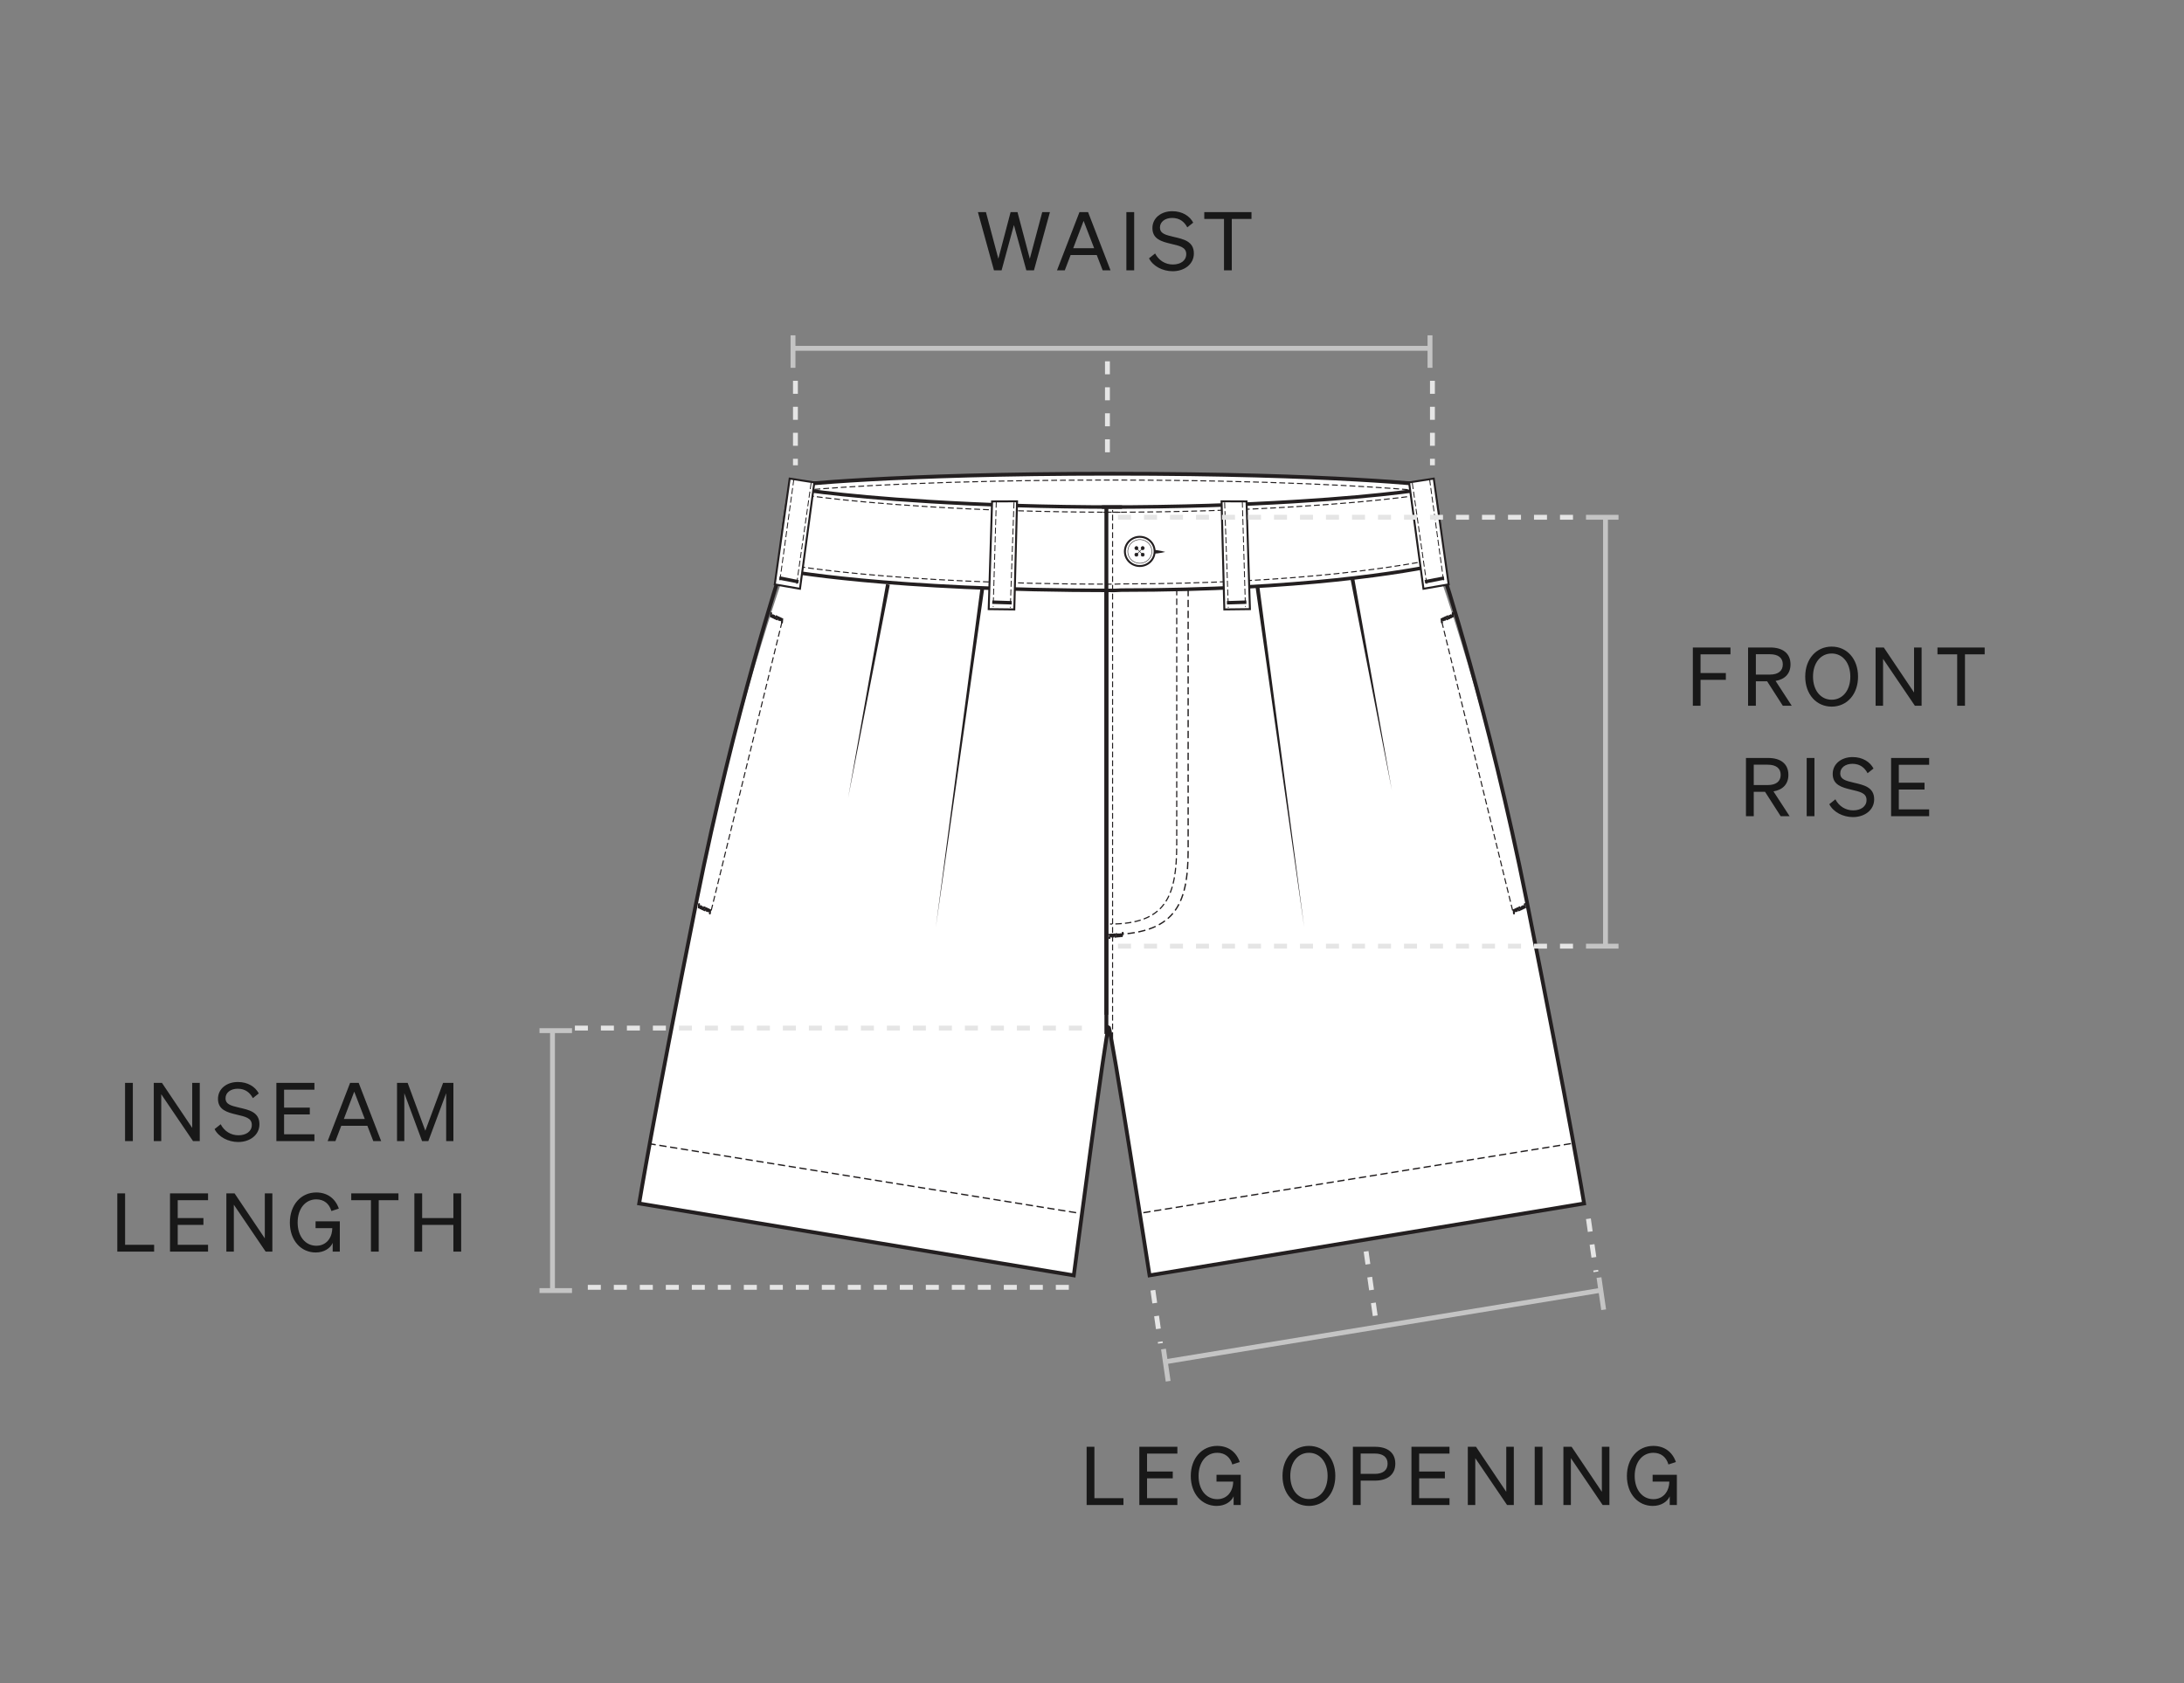 <svg xmlns="http://www.w3.org/2000/svg" fill="none" viewBox="0 0 336 259" height="259" width="336">
<rect x="0" y="0" width="336" height="259" fill="#808080" stroke="none"/>
<g clip-path="url(#clip0_287_17882)">
<path fill="white" d="M219.696 74.702C219.696 74.702 221.262 81.83 221.119 87.541C221.119 87.541 229.057 109.57 234.846 138.512C241.617 172.362 243.701 185.196 243.701 185.196L176.848 196.26C176.848 196.26 170.905 158.093 170.559 158.046C170.214 157.998 165.193 196.26 165.193 196.26L98.334 185.196C98.334 185.196 100.418 172.368 107.189 138.512C112.978 109.57 120.916 87.541 120.916 87.541C120.767 81.83 122.34 74.702 122.34 74.702C122.34 74.702 136.9 72.898 171.143 72.898C205.385 72.898 219.696 74.702 219.696 74.702Z"></path>
<path stroke-linejoin="round" stroke-width="0.601" stroke="#231F20" d="M170.213 159.112V90.99"></path>
<path stroke-linejoin="round" stroke-width="0.601" stroke="#231F20" d="M170.213 156.158V78.162"></path>
<path stroke-dasharray="0.9 0.45" stroke-width="0.161" stroke="#231F20" d="M171.166 159.755V78.484"></path>
<path stroke-dasharray="0.79 0.34" stroke-miterlimit="10" stroke-width="0.113" stroke="#231F20" d="M229.109 114.072C229.127 114.12 229.139 114.162 229.151 114.203"></path>
<path stroke-miterlimit="10" stroke-width="0.584" stroke="#231F20" d="M220.393 74.702C220.393 74.702 221.959 81.83 221.816 87.541C221.816 87.541 229.063 109.57 234.852 138.512C241.623 172.362 243.707 185.196 243.707 185.196L176.854 196.26C176.854 196.26 170.91 158.093 170.565 158.046C170.22 157.998 165.199 196.26 165.199 196.26L98.334 185.196C98.334 185.196 100.418 172.368 107.189 138.512C112.978 109.57 120.225 87.541 120.225 87.541C120.077 81.83 121.649 74.702 121.649 74.702C121.649 74.702 136.9 72.898 171.143 72.898C205.385 72.898 220.387 74.702 220.387 74.702H220.393Z"></path>
<path stroke-dasharray="0.99 0.49" stroke-width="0.179" stroke="#231F20" d="M181.035 90.627V129.925C181.035 137.941 179.367 142.199 170.756 142.199"></path>
<path stroke-dasharray="1.12 0.56" stroke-width="0.202" stroke="#231F20" d="M182.791 90.627V130.777C182.791 139.299 180.784 143.825 170.428 143.825"></path>
<path stroke-dasharray="0.85 0.57" stroke-linejoin="bevel" stroke-linecap="round" stroke-width="0.298" stroke="#231F20" d="M109.209 140.567L109.257 139.942L108.929 140.43L108.971 139.805L108.649 140.299L108.691 139.674L108.363 140.162L108.405 139.537L108.078 140.031L108.125 139.406L107.798 139.894L107.833 139.269L107.506 139.757L107.548 139.132"></path>
<path stroke-dasharray="0.85 0.57" stroke-linejoin="bevel" stroke-linecap="round" stroke-width="0.298" stroke="#231F20" d="M120.303 95.784L120.345 95.159L120.023 95.647L120.065 95.022L119.737 95.516L119.779 94.891L119.451 95.379L119.499 94.754L119.171 95.248L119.213 94.617L118.886 95.111L118.927 94.486L118.594 94.974L118.635 94.349"></path>
<path stroke-dasharray="0.93 0.47" stroke-width="0.167" stroke="#231F20" d="M120.303 95.707L109.34 140.424"></path>
<path stroke-dasharray="0.85 0.57" stroke-linejoin="bevel" stroke-linecap="round" stroke-width="0.298" stroke="#231F20" d="M232.919 140.567L232.871 139.942L233.199 140.43L233.157 139.805L233.484 140.299L233.437 139.674L233.764 140.162L233.723 139.537L234.05 140.031L234.009 139.406L234.33 139.894L234.294 139.269L234.622 139.757L234.586 139.132"></path>
<path stroke-dasharray="0.85 0.57" stroke-linejoin="bevel" stroke-linecap="round" stroke-width="0.298" stroke="#231F20" d="M221.829 95.784L221.781 95.159L222.109 95.647L222.061 95.022L222.389 95.516L222.347 94.891L222.675 95.379L222.633 94.754L222.96 95.248L222.913 94.617L223.24 95.111L223.199 94.486L223.532 94.974L223.49 94.349"></path>
<path stroke-dasharray="0.93 0.47" stroke-width="0.167" stroke="#231F20" d="M221.824 95.707L232.788 140.424"></path>
<path stroke-dasharray="0.9 0.45" stroke-width="0.161" stroke="#231F20" d="M123.965 75.423C129.444 74.923 144.808 73.874 170.946 73.874C195.553 73.874 211.257 74.893 217.224 75.399"></path>
<path stroke-miterlimit="10" stroke-width="0.542" stroke="#231F20" d="M121.654 75.053C121.654 75.053 128.026 76.28 143.129 77.192C151.055 77.668 160.244 78.031 172.417 78.031H172.619"></path>
<path stroke-miterlimit="10" stroke-width="0.542" stroke="#231F20" d="M220.486 75.053C220.486 75.053 214.114 76.28 199.012 77.192C191.085 77.668 181.896 78.031 169.724 78.031H169.521"></path>
<path stroke-dasharray="0.9 0.45" stroke-width="0.161" stroke="#231F20" d="M121.654 75.852C121.654 75.852 128.026 77.078 143.129 77.99C151.055 78.466 160.244 78.829 172.417 78.829H172.619"></path>
<path stroke-dasharray="0.9 0.45" stroke-width="0.161" stroke="#231F20" d="M220.486 75.852C220.486 75.852 214.114 77.078 199.012 77.99C191.085 78.466 181.896 78.829 169.724 78.829H169.521"></path>
<path stroke-miterlimit="10" stroke-width="0.542" stroke="#231F20" d="M222.077 86.755C216.414 87.97 200.329 90.811 172.5 90.811L171.422 90.859C136.048 90.859 120.225 87.708 120.225 87.708"></path>
<path stroke-dasharray="0.9 0.45" stroke-width="0.161" stroke="#231F20" d="M222.077 85.797C216.414 87.012 200.329 89.853 172.5 89.853L171.422 89.9C136.048 89.9 120.225 86.75 120.225 86.75"></path>
<path stroke-miterlimit="10" stroke-width="0.304" stroke="#231F20" fill="white" d="M125.282 74.238L123.072 90.603L119.195 89.93L121.488 73.648L125.282 74.238Z"></path>
<path stroke-dasharray="0.94 0.4" stroke-miterlimit="10" stroke-width="0.137" stroke="#231F20" d="M124.787 74.327L122.512 90.234"></path>
<path stroke-dasharray="0.94 0.4" stroke-miterlimit="10" stroke-width="0.137" stroke="#231F20" d="M122.125 73.767L119.934 89.68"></path>
<path stroke-miterlimit="10" stroke-width="0.53" stroke="#231F20" d="M122.846 89.531L119.91 88.953"></path>
<path stroke-miterlimit="10" stroke-width="0.304" stroke="#231F20" fill="white" d="M156.469 77.144L156.046 93.782L152.109 93.735L152.627 77.161L156.469 77.144Z"></path>
<path stroke-dasharray="0.94 0.4" stroke-miterlimit="10" stroke-width="0.137" stroke="#231F20" d="M155.997 77.311L155.432 93.509"></path>
<path stroke-dasharray="0.94 0.4" stroke-miterlimit="10" stroke-width="0.137" stroke="#231F20" d="M153.277 77.18L152.801 93.372"></path>
<path stroke-miterlimit="10" stroke-width="0.53" stroke="#231F20" d="M155.646 92.758L152.656 92.663"></path>
<path fill="#231F20" d="M136.892 89.989L130.484 122.749L136.315 89.882L136.892 89.989Z"></path>
<path fill="#231F20" d="M151.443 90.382L143.969 142.699L150.865 90.299L151.443 90.382Z"></path>
<path stroke-miterlimit="10" stroke-width="0.304" stroke="#231F20" fill="white" d="M187.936 77.144L188.358 93.782L192.295 93.735L191.777 77.161L187.936 77.144Z"></path>
<path stroke-dasharray="0.94 0.4" stroke-miterlimit="10" stroke-width="0.137" stroke="#231F20" d="M188.406 77.311L188.972 93.509"></path>
<path stroke-dasharray="0.94 0.4" stroke-miterlimit="10" stroke-width="0.137" stroke="#231F20" d="M191.127 77.18L191.603 93.372"></path>
<path stroke-miterlimit="10" stroke-width="0.53" stroke="#231F20" d="M188.758 92.758L191.747 92.663"></path>
<path fill="#231F20" d="M208.304 88.763L214.134 121.63L207.727 88.87L208.304 88.763Z"></path>
<path fill="#231F20" d="M193.754 90.299L200.644 142.699L193.17 90.382L193.754 90.299Z"></path>
<path fill="#231F20" d="M174.596 84.874C176.156 84.475 177.722 84.493 179.271 84.933C177.71 85.332 176.144 85.308 174.596 84.874Z"></path>
<path stroke-miterlimit="10" stroke-width="0.298" stroke="#231F20" fill="white" d="M176.966 83.266C177.859 84.141 177.859 85.565 176.966 86.446C176.073 87.321 174.626 87.321 173.732 86.446C172.839 85.57 172.839 84.147 173.732 83.266C174.626 82.385 176.073 82.39 176.966 83.266Z"></path>
<path stroke-miterlimit="10" stroke-width="0.077" stroke="#231F20" d="M176.753 83.653C177.426 84.409 177.355 85.559 176.58 86.226C175.812 86.893 174.639 86.815 173.966 86.059C173.293 85.303 173.365 84.153 174.139 83.486C174.907 82.819 176.08 82.897 176.753 83.653Z"></path>
<path stroke-miterlimit="10" stroke-width="0.077" stroke="#231F20" fill="#211E1F" d="M174.834 84.606C174.976 84.606 175.09 84.492 175.09 84.35C175.09 84.209 174.976 84.094 174.834 84.094C174.693 84.094 174.578 84.209 174.578 84.35C174.578 84.492 174.693 84.606 174.834 84.606Z"></path>
<path stroke-miterlimit="10" stroke-width="0.077" stroke="#231F20" fill="#211E1F" d="M175.799 84.606C175.94 84.606 176.055 84.492 176.055 84.35C176.055 84.209 175.94 84.094 175.799 84.094C175.658 84.094 175.543 84.209 175.543 84.35C175.543 84.492 175.658 84.606 175.799 84.606Z"></path>
<path stroke-miterlimit="10" stroke-width="0.077" stroke="#231F20" fill="#211E1F" d="M174.834 85.612C174.976 85.612 175.09 85.498 175.09 85.356C175.09 85.215 174.976 85.1 174.834 85.1C174.693 85.1 174.578 85.215 174.578 85.356C174.578 85.498 174.693 85.612 174.834 85.612Z"></path>
<path stroke-miterlimit="10" stroke-width="0.077" stroke="#231F20" fill="#211E1F" d="M175.799 85.612C175.94 85.612 176.055 85.498 176.055 85.356C176.055 85.215 175.94 85.1 175.799 85.1C175.658 85.1 175.543 85.215 175.543 85.356C175.543 85.498 175.658 85.612 175.799 85.612Z"></path>
<path stroke-miterlimit="10" stroke-width="0.077" stroke="#231F20" d="M175.757 84.398L174.834 85.356"></path>
<path stroke-miterlimit="10" stroke-width="0.077" stroke="#231F20" d="M174.834 84.35L175.799 85.356"></path>
<path stroke-dasharray="0.85 0.57" stroke-linejoin="bevel" stroke-linecap="round" stroke-width="0.298" stroke="#231F20" d="M170.684 144.355L170.844 143.747L170.987 144.319L171.154 143.717L171.303 144.289L171.464 143.682L171.613 144.253L171.779 143.646L171.928 144.218L172.089 143.61L172.238 144.188L172.405 143.58L172.559 144.152L172.726 143.545"></path>
<path stroke-dasharray="1.12 0.56" stroke-width="0.202" stroke="#231F20" d="M99.773 175.983L166.014 186.69"></path>
<path stroke-dasharray="1.12 0.56" stroke-width="0.202" stroke="#231F20" d="M241.682 175.983L175.441 186.69"></path>
<path stroke-miterlimit="10" stroke-width="0.304" stroke="#231F20" fill="white" d="M216.783 74.238L218.993 90.603L222.869 89.93L220.577 73.648L216.783 74.238Z"></path>
<path stroke-dasharray="0.94 0.4" stroke-miterlimit="10" stroke-width="0.137" stroke="#231F20" d="M217.277 74.327L219.552 90.234"></path>
<path stroke-dasharray="0.94 0.4" stroke-miterlimit="10" stroke-width="0.137" stroke="#231F20" d="M219.939 73.767L222.131 89.68"></path>
<path stroke-miterlimit="10" stroke-width="0.53" stroke="#231F20" d="M219.219 89.531L222.155 88.953"></path>
</g>
<path stroke-width="0.75" stroke="#C4C4C4" d="M179 209.6L246 198.6"></path>
<path stroke-width="0.75" stroke="#C4C4C4" d="M179 207.6L179.716 212.549"></path>
<line stroke-dasharray="2 2" stroke-width="0.75" stroke="#E5E5E5" y2="195.715" x2="245.529" y1="187.547" x1="244.371"></line>
<line stroke-dasharray="2 2" stroke-width="0.75" stroke="#E5E5E5" y2="206.715" x2="178.529" y1="198.547" x1="177.371"></line>
<line stroke-dasharray="2 2" stroke-width="0.75" stroke="#E5E5E5" y2="202.523" x2="211.577" y1="192.572" x1="210.166"></line>
<path stroke-width="0.75" stroke="#C4C4C4" d="M246 196.6L246.716 201.549"></path>
<path stroke-width="0.75" stroke="#C4C4C4" d="M122 53.6L220 53.6"></path>
<path stroke-width="0.75" stroke="#C4C4C4" d="M220 51.6V56.6"></path>
<path stroke-width="0.75" stroke="#C4C4C4" d="M122 51.6V56.6"></path>
<line stroke-dasharray="2 2" stroke-width="0.75" stroke="#E5E5E5" y2="71.6" x2="122.375" y1="58.6" x1="122.375"></line>
<line stroke-dasharray="2 2" stroke-width="0.75" stroke="#E5E5E5" y2="71.6" x2="170.375" y1="55.6" x1="170.375"></line>
<line stroke-dasharray="2 2" stroke-width="0.75" stroke="#E5E5E5" y2="71.6" x2="220.375" y1="58.6" x1="220.375"></line>
<path stroke-dasharray="2 2" stroke-width="0.75" stroke="#E5E5E5" d="M88.445 158.205H167.593"></path>
<path stroke-dasharray="2 2" stroke-width="0.75" stroke="#E5E5E5" d="M90.434 198.1H165.567"></path>
<path stroke-width="0.75" stroke="#C4C4C4" d="M85 198.6L85 158.6"></path>
<path stroke-width="0.75" stroke="#C4C4C4" d="M83 198.6L88 198.6"></path>
<path stroke-width="0.75" stroke="#C4C4C4" d="M83 158.6L88 158.6"></path>
<path stroke-dasharray="2 2" stroke-width="0.75" stroke="#E5E5E5" d="M172 79.6L242 79.6"></path>
<path stroke-dasharray="2 2" stroke-width="0.75" stroke="#E5E5E5" d="M172 145.6L242 145.6"></path>
<path stroke-width="0.75" stroke="#C4C4C4" d="M247 145.6L247 79.6"></path>
<path stroke-width="0.75" stroke="#C4C4C4" d="M249 145.6L244 145.6"></path>
<path stroke-width="0.75" stroke="#C4C4C4" d="M249 79.6L244 79.6"></path>
<path fill="#181818" d="M261.621 108.6H260.436V99.64H266.226V100.688H261.621V103.571H265.515V104.619H261.621V108.6ZM270.133 104.844V108.6H268.935V99.64H272.355C274.252 99.64 275.462 100.526 275.462 102.236C275.462 103.671 274.589 104.544 273.166 104.782L275.65 108.6H274.277L271.868 104.844H270.133ZM270.133 103.808H272.292C273.565 103.808 274.277 103.247 274.277 102.236C274.277 101.225 273.565 100.676 272.292 100.676H270.133V103.808ZM277.727 104.12C277.727 101.387 279.449 99.502 281.796 99.502C284.142 99.502 285.852 101.387 285.852 104.12C285.852 106.853 284.142 108.738 281.796 108.738C279.449 108.738 277.727 106.853 277.727 104.12ZM284.666 104.12C284.666 101.999 283.481 100.563 281.796 100.563C280.111 100.563 278.925 101.999 278.925 104.12C278.925 106.242 280.111 107.677 281.796 107.677C283.481 107.677 284.666 106.242 284.666 104.12ZM295.631 99.64V108.6H294.595L289.703 101.387V108.6H288.555V99.64H289.815L294.47 106.566V99.64H295.631ZM305.335 100.688H302.303V108.6H301.105V100.688H298.072V99.64H305.335V100.688ZM269.808 121.844V125.6H268.61V116.64H272.029C273.926 116.64 275.137 117.526 275.137 119.236C275.137 120.671 274.263 121.544 272.841 121.782L275.324 125.6H273.951L271.543 121.844H269.808ZM269.808 120.808H271.967C273.24 120.808 273.951 120.247 273.951 119.236C273.951 118.225 273.24 117.676 271.967 117.676H269.808V120.808ZM279.148 116.64V125.6H277.95V116.64H279.148ZM281.431 123.753L282.367 123.005C282.929 124.078 283.94 124.702 285.1 124.702C286.261 124.702 287.159 124.128 287.159 123.104C287.159 122.019 286.124 121.832 284.763 121.507C283.353 121.17 281.955 120.783 281.955 119.098C281.955 117.526 283.316 116.503 285.013 116.503C286.573 116.503 287.696 117.251 288.233 118.262L287.322 118.986C286.86 118.125 286.149 117.538 284.988 117.538C283.902 117.538 283.116 118.137 283.116 118.999C283.116 119.947 283.952 120.147 285.213 120.446C286.698 120.796 288.333 121.108 288.333 123.005C288.333 124.677 286.847 125.738 285.075 125.738C283.528 125.738 282.043 124.964 281.431 123.753ZM290.94 116.64H296.793V117.688H292.125V120.446H296.082V121.495H292.125V124.552H296.793V125.6H290.94V116.64Z"></path>
<path fill="#181818" d="M155.477 32.64H156.537L158.434 39.816L160.344 32.64H161.529L159.071 41.6H157.898L155.988 34.624L154.091 41.6H152.918L150.447 32.64H151.683L153.592 39.816L155.477 32.64ZM166.072 32.64H167.395L170.852 41.6H169.641L168.73 39.242H164.712L163.813 41.6H162.615L166.072 32.64ZM166.709 33.988L165.111 38.193H168.331L166.709 33.988ZM174.488 32.64V41.6H173.29V32.64H174.488ZM176.771 39.753L177.707 39.005C178.269 40.078 179.28 40.702 180.44 40.702C181.601 40.702 182.499 40.128 182.499 39.105C182.499 38.019 181.464 37.831 180.103 37.507C178.693 37.17 177.295 36.783 177.295 35.098C177.295 33.526 178.656 32.502 180.353 32.502C181.913 32.502 183.036 33.251 183.573 34.262L182.662 34.986C182.2 34.125 181.488 33.538 180.328 33.538C179.242 33.538 178.456 34.137 178.456 34.998C178.456 35.947 179.292 36.147 180.552 36.446C182.038 36.796 183.672 37.108 183.672 39.005C183.672 40.677 182.187 41.738 180.415 41.738C178.868 41.738 177.383 40.964 176.771 39.753ZM192.538 33.688H189.505V41.6H188.307V33.688H185.274V32.64H192.538V33.688Z"></path>
<path fill="#181818" d="M20.438 166.64V175.6H19.24V166.64H20.438ZM30.733 166.64V175.6H29.697L24.805 168.387V175.6H23.657V166.64H24.917L29.572 173.566V166.64H30.733ZM33.012 173.753L33.948 173.005C34.51 174.078 35.52 174.702 36.681 174.702C37.842 174.702 38.74 174.128 38.74 173.104C38.74 172.019 37.705 171.832 36.344 171.507C34.934 171.17 33.536 170.783 33.536 169.098C33.536 167.526 34.897 166.503 36.594 166.503C38.154 166.503 39.277 167.251 39.814 168.262L38.903 168.986C38.441 168.125 37.73 167.538 36.569 167.538C35.483 167.538 34.697 168.137 34.697 168.999C34.697 169.947 35.533 170.147 36.794 170.446C38.279 170.796 39.913 171.108 39.913 173.005C39.913 174.677 38.428 175.738 36.656 175.738C35.109 175.738 33.623 174.964 33.012 173.753ZM42.521 166.64H48.374V167.688H43.706V170.446H47.663V171.495H43.706V174.552H48.374V175.6H42.521V166.64ZM53.862 166.64H55.184L58.642 175.6H57.431L56.52 173.242H52.501L51.603 175.6H50.405L53.862 166.64ZM54.498 167.988L52.901 172.193H56.12L54.498 167.988ZM65.897 175.6H64.936L62.203 168.225V175.6H61.08V166.64H62.715L65.435 174.003L68.168 166.64H69.753V175.6H68.643V168.225L65.897 175.6ZM18.046 192.6V183.64H19.244V191.552H23.712V192.6H18.046ZM26.155 183.64H32.008V184.688H27.341V187.446H31.297V188.495H27.341V191.552H32.008V192.6H26.155V183.64ZM41.902 183.64V192.6H40.866L35.974 185.387V192.6H34.825V183.64H36.086L40.741 190.566V183.64H41.902ZM51.182 192.6V191.265C50.82 192.089 49.859 192.738 48.574 192.738C46.29 192.738 44.593 190.866 44.593 188.145C44.593 185.412 46.302 183.503 48.648 183.503C50.371 183.503 51.594 184.439 52.13 185.986L50.982 186.36C50.658 185.225 49.834 184.563 48.661 184.563C46.964 184.563 45.791 186.011 45.791 188.133C45.791 190.242 46.964 191.702 48.673 191.702C50.121 191.702 51.095 190.591 51.12 188.994H48.549V187.945H52.28V192.6H51.182ZM61.3 184.688H58.267V192.6H57.069V184.688H54.037V183.64H61.3V184.688ZM69.752 183.64H70.95V192.6H69.752V188.495H64.947V192.6H63.749V183.64H64.947V187.446H69.752V183.64Z"></path>
<path fill="#181818" d="M167.173 231.6V222.64H168.371V230.552H172.839V231.6H167.173ZM175.283 222.64H181.136V223.688H176.469V226.446H180.425V227.495H176.469V230.552H181.136V231.6H175.283V222.64ZM189.787 231.6V230.265C189.425 231.089 188.464 231.738 187.179 231.738C184.895 231.738 183.197 229.866 183.197 227.145C183.197 224.412 184.907 222.503 187.253 222.503C188.976 222.503 190.199 223.439 190.735 224.986L189.587 225.36C189.263 224.225 188.439 223.563 187.266 223.563C185.569 223.563 184.396 225.011 184.396 227.133C184.396 229.242 185.569 230.702 187.278 230.702C188.726 230.702 189.7 229.591 189.724 227.994H187.154V226.945H190.885V231.6H189.787ZM197.308 227.12C197.308 224.387 199.03 222.503 201.377 222.503C203.723 222.503 205.433 224.387 205.433 227.12C205.433 229.853 203.723 231.738 201.377 231.738C199.03 231.738 197.308 229.853 197.308 227.12ZM204.247 227.12C204.247 224.999 203.061 223.563 201.377 223.563C199.692 223.563 198.506 224.999 198.506 227.12C198.506 229.242 199.692 230.677 201.377 230.677C203.061 230.677 204.247 229.242 204.247 227.12ZM209.334 227.844V231.6H208.136V222.64H211.555C213.452 222.64 214.663 223.526 214.663 225.236C214.663 226.92 213.452 227.844 211.555 227.844H209.334ZM209.334 226.808H211.493C212.766 226.808 213.477 226.247 213.477 225.236C213.477 224.225 212.766 223.676 211.493 223.676H209.334V226.808ZM217.147 222.64H223V223.688H218.333V226.446H222.289V227.495H218.333V230.552H223V231.6H217.147V222.64ZM232.893 222.64V231.6H231.858L226.965 224.387V231.6H225.817V222.64H227.078L231.733 229.566V222.64H232.893ZM237.306 222.64V231.6H236.108V222.64H237.306ZM247.601 222.64V231.6H246.565L241.673 224.387V231.6H240.525V222.64H241.786L246.441 229.566V222.64H247.601ZM256.882 231.6V230.265C256.52 231.089 255.559 231.738 254.273 231.738C251.989 231.738 250.292 229.866 250.292 227.145C250.292 224.412 252.002 222.503 254.348 222.503C256.07 222.503 257.293 223.439 257.83 224.986L256.682 225.36C256.357 224.225 255.534 223.563 254.361 223.563C252.663 223.563 251.49 225.011 251.49 227.133C251.49 229.242 252.663 230.702 254.373 230.702C255.821 230.702 256.794 229.591 256.819 227.994H254.248V226.945H257.98V231.6H256.882Z"></path>
<defs>
<clipPath id="clip0_287_17882">
<rect transform="translate(98 72.6)" fill="white" height="124" width="146.034"></rect>
</clipPath>
</defs>
</svg>

